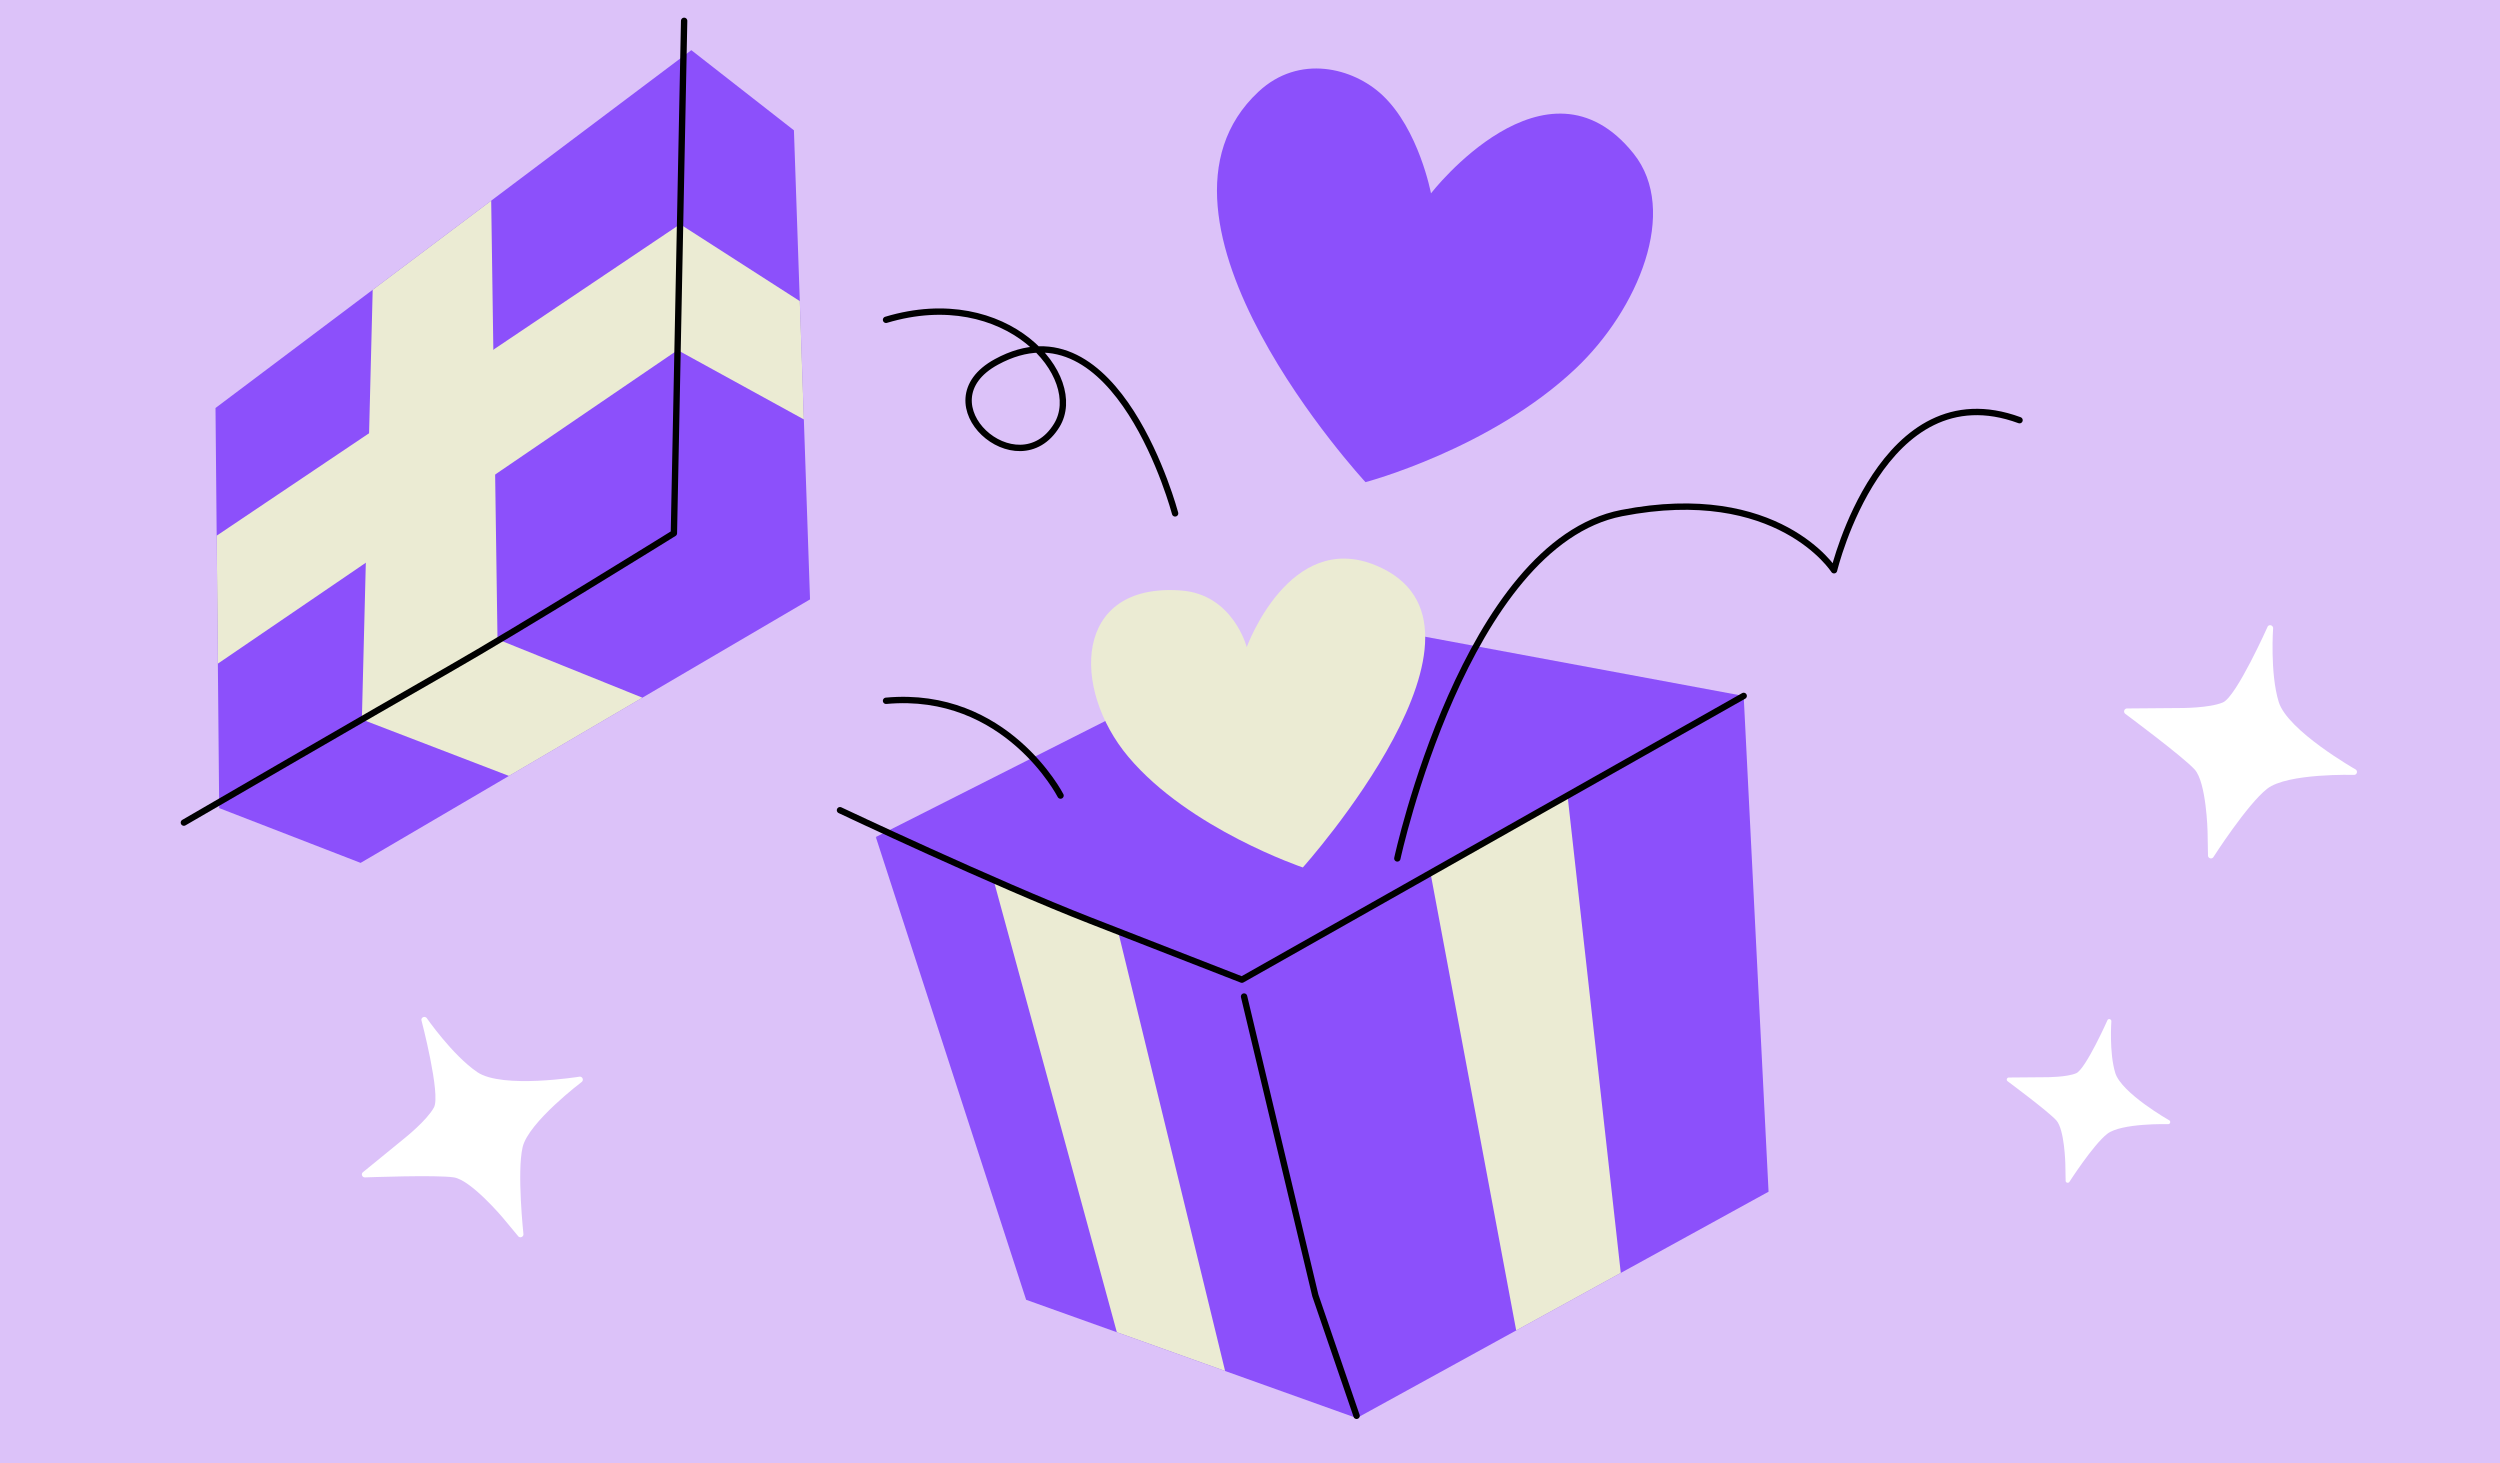 <svg width="393" height="230" viewBox="0 0 393 230" fill="none" xmlns="http://www.w3.org/2000/svg">
<rect width="393" height="230" fill="#DCC2F9"/>
<path d="M206.437 96.825L274.107 109.405L211.857 173.065L137.677 131.575L206.437 96.825Z" fill="#8C50FB"/>
<path d="M137.677 131.575L161.307 204.325L213.277 222.925L278.017 187.335L274.107 109.405L195.227 154.005L137.677 131.575Z" fill="#8C50FB"/>
<path d="M213.255 222.566L206.767 203.635L195.567 156.655" stroke="black" stroke-linecap="round" stroke-linejoin="round"/>
<path d="M184.727 80.705C184.727 80.705 175.687 46.525 156.647 56.885C144.807 63.325 160.037 76.835 166.127 66.855C170.747 59.295 158.296 44.555 139.286 50.275" stroke="black" stroke-linecap="round" stroke-linejoin="round"/>
<path d="M219.661 134.945C219.661 134.945 230.341 85.455 254.931 80.655C279.521 75.855 288.311 89.645 288.311 89.645C288.311 89.645 295.861 58.085 317.471 66.055" stroke="black" stroke-linecap="round" stroke-linejoin="round"/>
<path d="M224.876 137.245L238.346 209.145L254.786 200.105L246.416 125.065L224.876 137.245Z" fill="#EBEBD3"/>
<path d="M175.567 209.425L156.327 138.845L175.767 146.425L192.587 215.515" fill="#EBEBD3"/>
<path d="M132.047 127.365C132.047 127.365 156.317 138.835 171.457 144.735C186.597 150.635 195.227 154.005 195.227 154.005L274.107 109.395" stroke="black" stroke-linecap="round" stroke-linejoin="round"/>
<path d="M224.967 30.375C224.967 30.375 243.077 6.995 256.797 24.145C263.997 33.145 257.487 48.685 247.697 57.935C234.307 70.595 214.657 75.795 214.657 75.795C214.657 75.795 176.387 34.425 197.837 14.415C204.247 8.435 212.747 10.675 217.287 14.935C223.047 20.315 224.947 30.375 224.947 30.375H224.967Z" fill="#8C50FB"/>
<path d="M195.986 101.725C195.986 101.725 193.846 93.425 185.656 92.825C168.676 91.575 168.406 108.305 177.386 118.985C186.926 130.335 204.806 136.365 204.806 136.365C204.806 136.365 238.916 98.265 216.296 88.885C202.686 83.235 195.986 101.735 195.986 101.735V101.725Z" fill="#EBEBD3"/>
<path d="M34.456 127.035L33.877 64.135L108.676 7.885L124.806 20.485L127.336 94.225L56.687 135.645L34.456 127.035Z" fill="#8C50FB"/>
<path d="M34.246 104.325L106.517 55.035L126.367 65.935L125.727 47.335L106.907 35.245L34.066 84.205L34.246 104.325Z" fill="#EBEBD3"/>
<path d="M80.007 121.975L56.886 113.095L58.587 45.555L77.216 31.545L78.207 100.495L100.986 109.675L80.007 121.975Z" fill="#EBEBD3"/>
<path d="M28.907 129.315C28.907 129.315 59.327 111.635 70.546 105.235C81.766 98.835 105.936 83.825 105.936 83.825L107.546 3.275" stroke="black" stroke-linecap="round" stroke-linejoin="round"/>
<path d="M166.717 125.065C166.717 125.065 158.186 108.435 139.286 110.165" stroke="black" stroke-linecap="round" stroke-linejoin="round"/>
<path d="M67.028 159.988C66.728 159.708 66.237 159.918 66.237 160.328C66.237 160.328 69.317 172.058 68.218 174.088C67.127 176.118 63.597 178.928 63.597 178.928L57.008 184.308C56.737 184.608 56.947 185.088 57.358 185.088C57.358 185.088 68.647 184.658 71.358 185.088C74.067 185.518 79.028 191.408 79.028 191.408L81.507 194.388C81.817 194.648 82.287 194.428 82.287 194.028C82.287 194.028 81.237 184.248 82.157 180.328C83.078 176.408 91.498 170.038 91.498 170.038C91.778 169.728 91.558 169.238 91.138 169.248C91.138 169.248 78.957 171.218 75.028 168.538C71.097 165.858 67.037 159.978 67.037 159.978L67.028 159.988Z" fill="white"/>
<path d="M357.329 98.682C357.269 98.282 356.759 98.132 356.499 98.452C356.499 98.452 351.559 109.522 349.439 110.422C347.319 111.322 342.809 111.302 342.809 111.302L334.299 111.372C333.899 111.442 333.769 111.952 334.079 112.202C334.079 112.202 343.149 118.932 344.999 120.962C346.849 122.992 347.029 130.692 347.029 130.692L347.099 134.562C347.179 134.962 347.679 135.082 347.929 134.762C347.929 134.762 353.229 126.472 356.399 123.992C359.569 121.502 370.119 121.812 370.119 121.812C370.529 121.752 370.659 121.222 370.329 120.972C370.329 120.972 359.599 114.882 358.209 110.332C356.819 105.782 357.339 98.652 357.339 98.652L357.329 98.682Z" fill="white"/>
<path d="M331.9 160.477C331.86 160.197 331.5 160.097 331.32 160.317C331.32 160.317 327.86 168.087 326.37 168.717C324.88 169.347 321.71 169.337 321.71 169.337L315.74 169.387C315.46 169.437 315.36 169.787 315.59 169.967C315.59 169.967 321.96 174.687 323.25 176.117C324.55 177.537 324.67 182.947 324.67 182.947L324.72 185.667C324.77 185.947 325.13 186.027 325.3 185.807C325.3 185.807 329.02 179.997 331.25 178.247C333.47 176.507 340.88 176.717 340.88 176.717C341.17 176.677 341.26 176.307 341.03 176.127C341.03 176.127 333.5 171.857 332.52 168.667C331.54 165.477 331.91 160.477 331.91 160.477H331.9Z" fill="white"/>
</svg>
